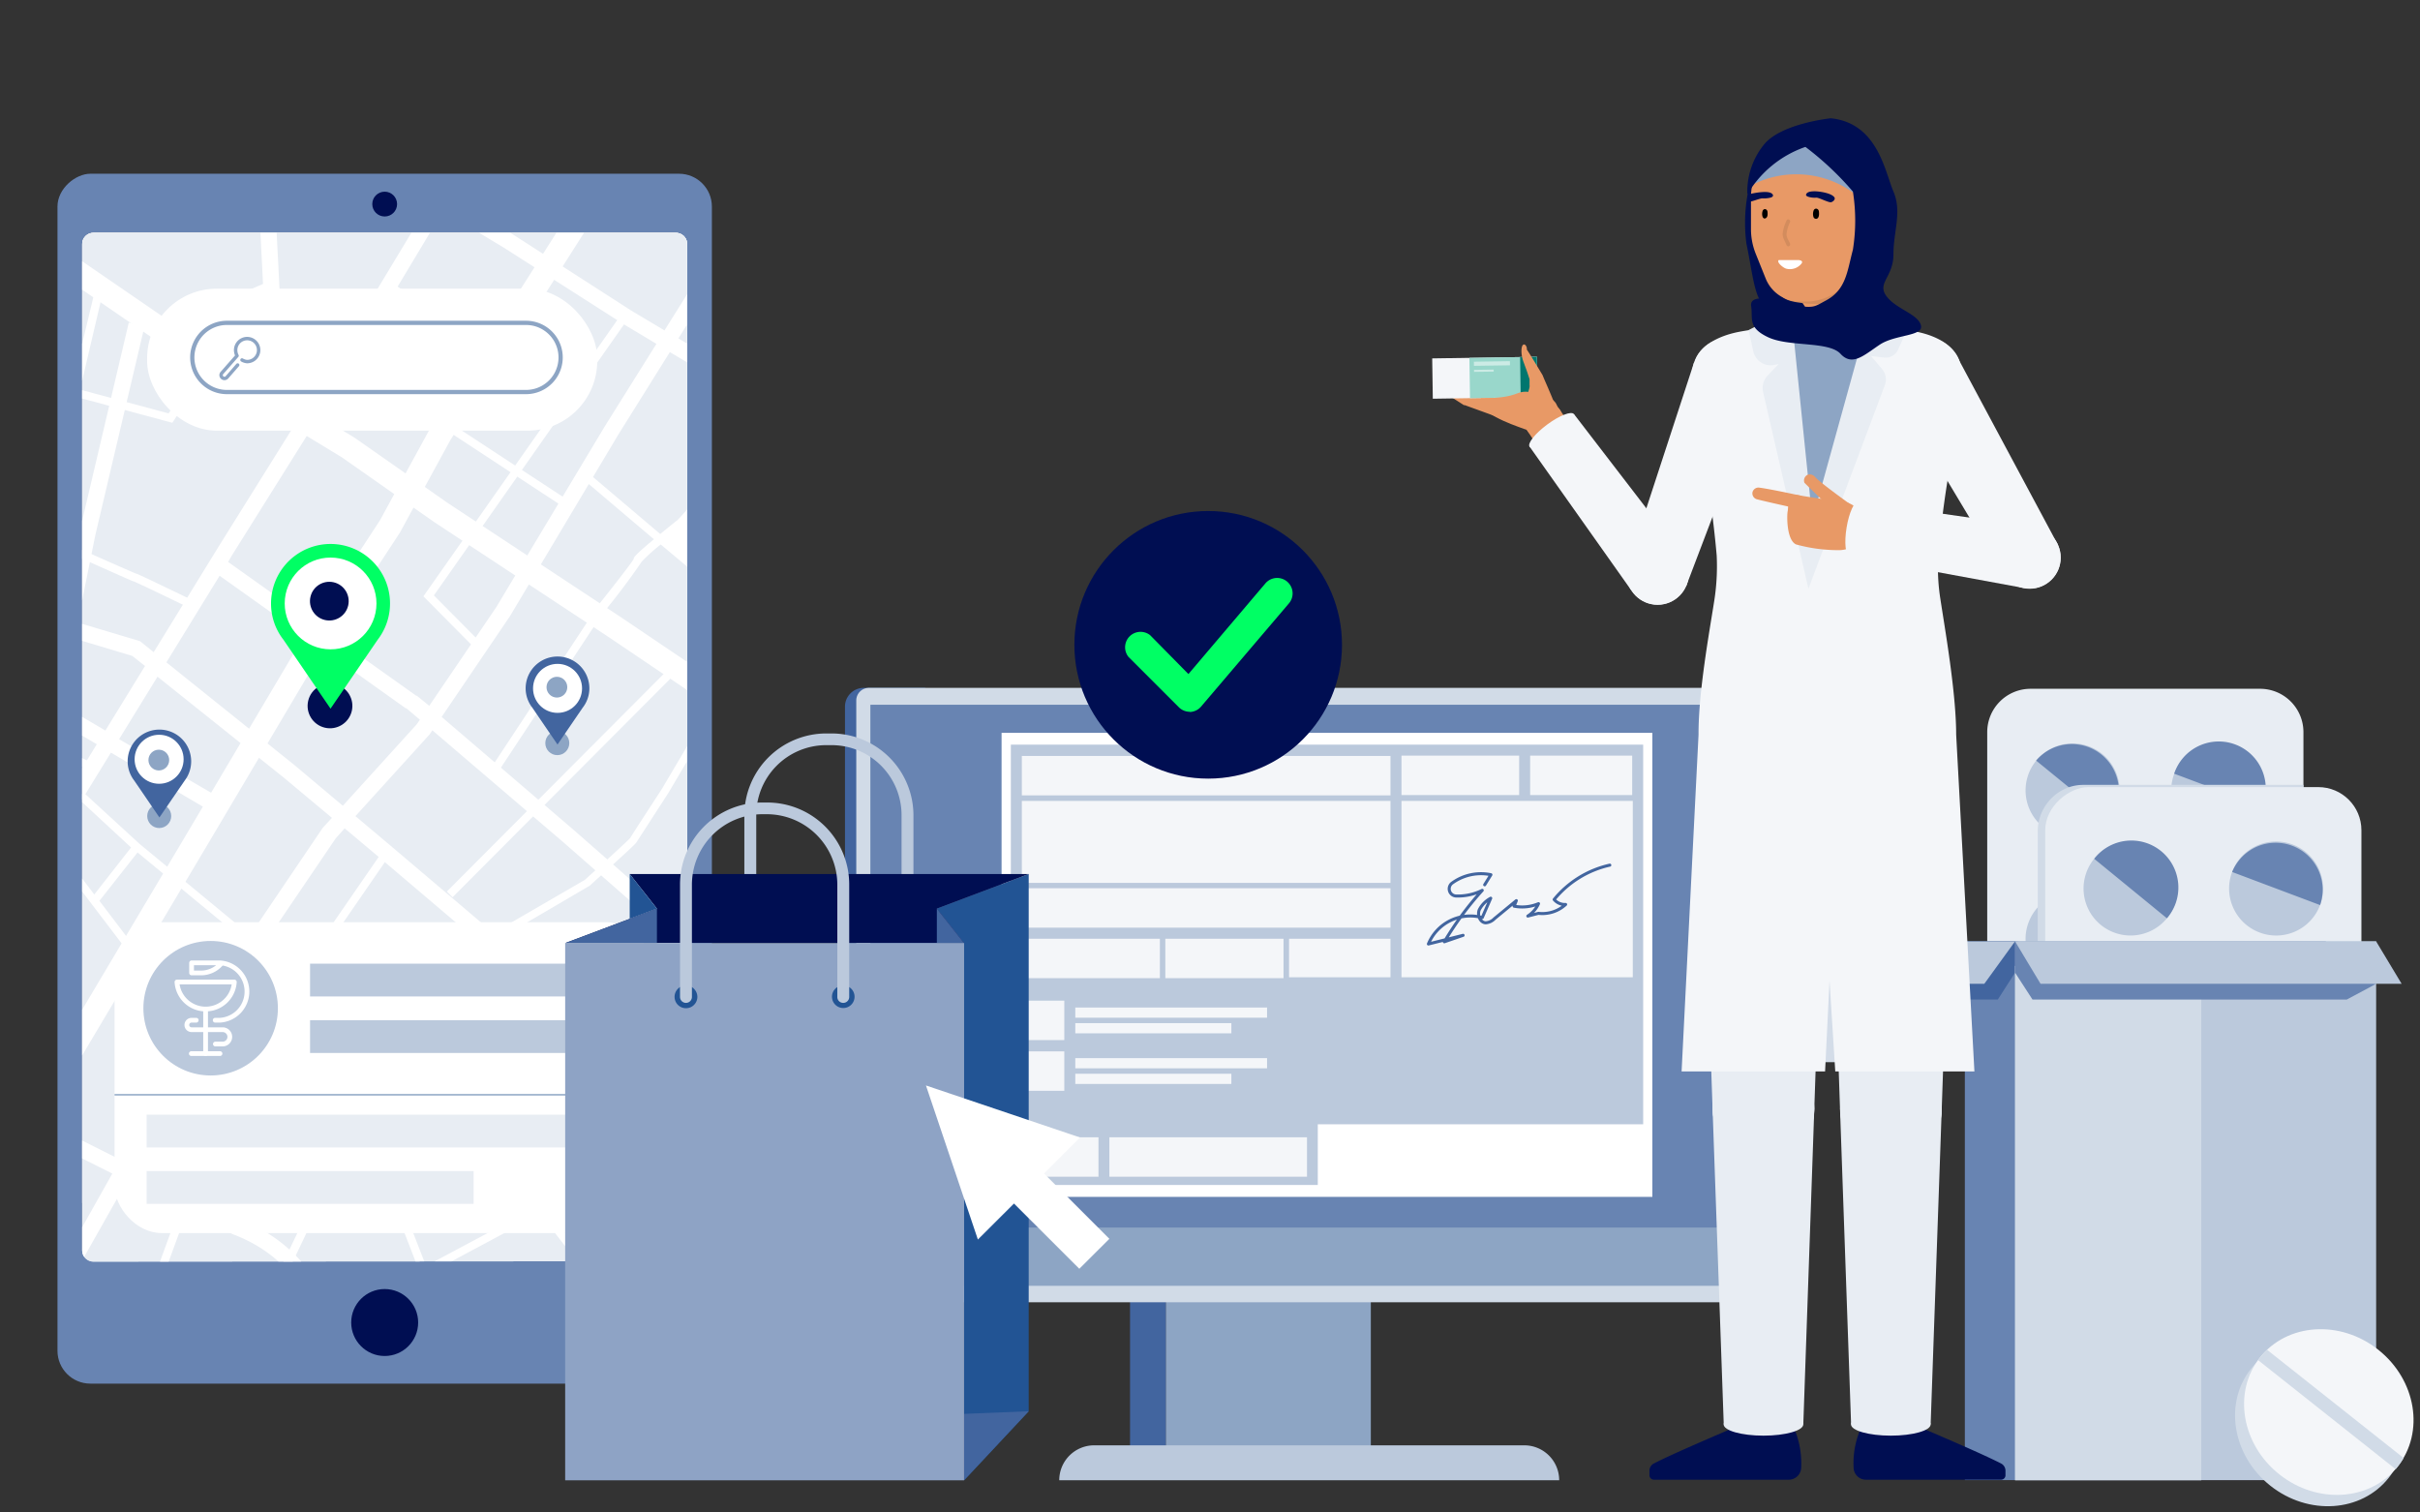 <?xml version="1.0" encoding="UTF-8"?>
<svg xmlns="http://www.w3.org/2000/svg" xmlns:xlink="http://www.w3.org/1999/xlink" id="Ebene_1" data-name="Ebene 1" viewBox="0 0 240 150">
  <rect x="0" y="0" width="240" height="150" fill="#333333" stroke="none"/>
  <defs>
    <linearGradient id="linear-gradient" x1="38.15" y1="169.35" x2="38.15" y2="-176.28" gradientUnits="userSpaceOnUse">
      <stop offset="0" stop-color="#4d4d4d"></stop>
      <stop offset="1" stop-color="#1a1a1a"></stop>
    </linearGradient>
    <clipPath id="clip-path">
      <path id="SCREEN" d="M67,125.08A1.12,1.12,0,0,0,68.15,124V24.21A1.12,1.12,0,0,0,67,23.09H9.27a1.12,1.12,0,0,0-1.12,1.12V124a1.12,1.12,0,0,0,1.12,1.12" fill="none"></path>
    </clipPath>
    <clipPath id="clip-path-2">
      <rect x="-23.74" y="-16.38" width="117.65" height="152.08" transform="translate(29.02 -9.29) rotate(25.43)" fill="none"></rect>
    </clipPath>
  </defs>
  <path d="M228.44,72.59V111a4.3,4.3,0,0,1-4.28,4.28h-22.8a4.15,4.15,0,0,1-1.72-.37,4.29,4.29,0,0,1-2.56-3.91V72.59a4.3,4.3,0,0,1,4.28-4.28h22.8A4.3,4.3,0,0,1,228.44,72.59Z" fill="#e8edf3"></path>
  <circle cx="219.98" cy="78.38" r="4.66" transform="translate(-3.13 9.43) rotate(-2.44)" fill="#bbc9dc"></circle>
  <path d="M224.34,80l-8.72-3.27A4.66,4.66,0,1,1,224.34,80Z" fill="#6884b2"></path>
  <path d="M202.6,82a4.66,4.66,0,1,1,6.55-.66A4.65,4.65,0,0,1,202.6,82Z" fill="#bbc9dc"></path>
  <path d="M209.15,81.32l-7.22-5.89a4.66,4.66,0,0,1,7.22,5.89Z" fill="#6884b2"></path>
  <path d="M218.34,111.15a4.66,4.66,0,1,1,6-2.72A4.64,4.64,0,0,1,218.34,111.15Z" fill="#bbc9dc"></path>
  <path d="M224.34,108.75l-8.72-3.28a4.66,4.66,0,0,1,8.72,3.28Z" fill="#6884b2"></path>
  <path d="M202.6,110.4a4.66,4.66,0,1,1,6.55-.66A4.65,4.65,0,0,1,202.6,110.4Z" fill="#bbc9dc"></path>
  <path d="M209.15,110.06l-7.22-5.9a4.66,4.66,0,0,1,7.22,5.9Z" fill="#6884b2"></path>
  <path d="M222,97.32a4.66,4.66,0,1,1,2.22-6.2A4.66,4.66,0,0,1,222,97.32Z" fill="#bbc9dc"></path>
  <path d="M224.19,91.12l-8.42,4a4.66,4.66,0,1,1,8.42-4Z" fill="#6884b2"></path>
  <path d="M201.22,91.38a4.66,4.66,0,1,1,2.59,6.06A4.65,4.65,0,0,1,201.22,91.38Z" fill="#bbc9dc"></path>
  <path d="M203.81,97.44l3.46-8.65a4.66,4.66,0,1,1-3.46,8.65Z" fill="#6884b2"></path>
  <path d="M228.44,77.84v33.38a4,4,0,0,1-3.92,4H203.66a3.75,3.75,0,0,1-1.57-.34V82.46a4.65,4.65,0,0,1,1.44-3.37,4.56,4.56,0,0,1,1.1-.78,4.37,4.37,0,0,1,2-.47Z" fill="#d1dbe7"></path>
  <rect x="195.06" y="85.84" width="46.91" height="31.36" rx="4.28" transform="translate(320.03 -117) rotate(90)" fill="#e8edf3"></rect>
  <path d="M224.09,92.48a4.66,4.66,0,1,1,6-2.72A4.65,4.65,0,0,1,224.09,92.48Z" fill="#bbc9dc"></path>
  <path d="M230.09,89.76l-8.72-3.28a4.66,4.66,0,0,1,8.72,3.28Z" fill="#6884b2"></path>
  <path d="M208.35,91.73a4.66,4.66,0,1,1,6.55-.66A4.66,4.66,0,0,1,208.35,91.73Z" fill="#bbc9dc"></path>
  <path d="M214.9,91.07l-7.21-5.9a4.66,4.66,0,1,1,7.21,5.9Z" fill="#6884b2"></path>
  <path d="M224.09,120.9a4.66,4.66,0,1,1,6-2.73A4.65,4.65,0,0,1,224.09,120.9Z" fill="#bbc9dc"></path>
  <path d="M230.09,118.49l-8.72-3.27a4.66,4.66,0,1,1,8.72,3.27Z" fill="#6884b2"></path>
  <path d="M208.35,120.15a4.66,4.66,0,1,1,6.55-.67A4.67,4.67,0,0,1,208.35,120.15Z" fill="#bbc9dc"></path>
  <path d="M214.9,119.8l-7.21-5.89a4.66,4.66,0,1,1,7.21,5.89Z" fill="#6884b2"></path>
  <path d="M227.72,107.07a4.66,4.66,0,1,1,2.22-6.21A4.65,4.65,0,0,1,227.72,107.07Z" fill="#bbc9dc"></path>
  <path d="M229.94,100.86l-8.42,4a4.66,4.66,0,0,1,8.42-4Z" fill="#6884b2"></path>
  <path d="M207,101.13a4.66,4.66,0,1,1,2.59,6.05A4.67,4.67,0,0,1,207,101.13Z" fill="#bbc9dc"></path>
  <path d="M209.56,107.18,213,98.53a4.66,4.66,0,0,1-3.47,8.65Z" fill="#6884b2"></path>
  <rect x="194.86" y="93.36" width="35.8" height="53.43" fill="#6884b2"></rect>
  <rect x="199.85" y="93.36" width="35.8" height="53.43" fill="#bbc9dc"></rect>
  <polygon points="199.84 96.46 198.13 99.13 194.86 99.13 194.86 93.36 199.84 93.36 199.84 96.46" fill="#42659f"></polygon>
  <polygon points="196.79 97.57 191.8 97.57 194.86 93.36 199.84 93.36 196.79 97.57" fill="#bbc9dc"></polygon>
  <polygon points="218.31 146.81 199.84 146.81 199.84 95.79 218.31 97.56 218.31 146.81" fill="#d1dbe7"></polygon>
  <polygon points="235.65 97.57 232.74 99.13 201.57 99.13 199.84 96.46 199.84 93.36 235.65 97.57" fill="#6884b2"></polygon>
  <polygon points="238.18 97.57 202.37 97.57 199.84 93.36 235.65 93.36 238.18 97.57" fill="#bbc9dc"></polygon>
  <g id="SCREEN-2" data-name="SCREEN">
    <path d="M91.76,129.15V68.22h-6.1a1.86,1.86,0,0,0-1.86,1.84v57.25a1.86,1.86,0,0,0,1.86,1.84Z" fill="#42659f"></path>
    <rect x="115.61" y="123.02" width="20.34" height="23.65" fill="#8da5c4"></rect>
    <rect x="112.06" y="127.69" width="3.54" height="17.91" transform="translate(227.67 273.28) rotate(-180)" fill="#42659f"></rect>
    <path d="M86.16,129.15H177a1.25,1.25,0,0,0,1.24-1.24V69.46A1.25,1.25,0,0,0,177,68.22H86.16a1.25,1.25,0,0,0-1.24,1.24v58.45a1.25,1.25,0,0,0,1.24,1.24" fill="#d1dbe7"></path>
    <rect x="86.33" y="69.9" width="90.54" height="57.62" transform="translate(263.2 197.42) rotate(-180)" fill="#8da5c4"></rect>
    <path d="M105.05,146.8h49.58a3.46,3.46,0,0,0-3.46-3.46H108.52a3.46,3.46,0,0,0-3.47,3.46" fill="#bbc9dc"></path>
  </g>
  <rect x="86.33" y="69.9" width="90.54" height="51.84" fill="#6884b2"></rect>
  <rect x="99.33" y="72.68" width="64.54" height="46.02" fill="#fff"></rect>
  <polygon points="130.69 111.5 162.96 111.5 162.96 73.85 100.25 73.85 100.25 117.52 130.69 117.52 130.69 111.5" fill="#bbc9dc"></polygon>
  <rect x="101.34" y="112.79" width="7.6" height="3.91" fill="#f4f6f9"></rect>
  <rect x="101.34" y="74.97" width="36.56" height="3.91" fill="#f4f6f9"></rect>
  <rect x="138.99" y="74.94" width="11.67" height="3.91" fill="#f4f6f9"></rect>
  <rect x="138.99" y="79.43" width="22.94" height="17.49" fill="#f4f6f9"></rect>
  <rect x="151.75" y="74.94" width="10.12" height="3.91" fill="#f4f6f9"></rect>
  <rect x="101.34" y="88.09" width="36.56" height="3.91" fill="#f4f6f9"></rect>
  <rect x="101.34" y="93.1" width="13.69" height="3.91" fill="#f4f6f9"></rect>
  <rect x="101.34" y="99.24" width="4.21" height="3.91" fill="#f4f6f9"></rect>
  <rect x="106.64" y="99.92" width="19.02" height="1.01" fill="#f4f6f9"></rect>
  <rect x="106.64" y="101.47" width="15.48" height="1.01" fill="#f4f6f9"></rect>
  <rect x="101.34" y="104.27" width="4.21" height="3.91" fill="#f4f6f9"></rect>
  <rect x="106.64" y="104.94" width="19.02" height="1.01" fill="#f4f6f9"></rect>
  <rect x="106.64" y="106.49" width="15.48" height="1.01" fill="#f4f6f9"></rect>
  <rect x="115.57" y="93.1" width="11.72" height="3.91" fill="#f4f6f9"></rect>
  <rect x="127.84" y="93.1" width="10.06" height="3.82" fill="#f4f6f9"></rect>
  <rect x="101.34" y="79.43" width="36.56" height="8.13" fill="#f4f6f9"></rect>
  <rect x="110.02" y="112.79" width="19.6" height="3.91" fill="#f4f6f9"></rect>
  <path d="M147.24,87.75l.62-1a4.86,4.86,0,0,0-3.82.81.71.71,0,0,0,.35,1.3A5.46,5.46,0,0,0,147,88.3a31.79,31.79,0,0,0-3.76,5.1l1.86-.64-3.44.86A4.5,4.5,0,0,1,147,91l.84-1.92a2.71,2.71,0,0,0-1.14,1.16c-.2.52.08,1.24.63,1.28a1.35,1.35,0,0,0,.89-.42l2.16-1.78-.22.55a4.18,4.18,0,0,0,2.42-.25,2.82,2.82,0,0,1-1.06,1.23l1.05-.27a3.4,3.4,0,0,0,2.7-.88,1.39,1.39,0,0,1-1.14-.49,9.92,9.92,0,0,1,5.52-3.41" fill="none" stroke="#42659f" stroke-linecap="round" stroke-linejoin="round" stroke-width="0.3"></path>
  <ellipse cx="230.07" cy="141.17" rx="7.89" ry="8.71" transform="translate(-23.48 233.78) rotate(-51.6)" fill="#d1dbe7"></ellipse>
  <ellipse cx="230.96" cy="140.05" rx="7.89" ry="8.71" transform="translate(-22.26 234.05) rotate(-51.6)" fill="#f4f6f9"></ellipse>
  <path d="M224.84,133.87a7.25,7.25,0,0,0-.7.76c-.07.09-.13.18-.2.26l13.65,10.82.2-.25a7.74,7.74,0,0,0,.59-.86Z" fill="#d1dbe7"></path>
  <circle cx="119.82" cy="63.95" r="13.27" fill="#000e52"></circle>
  <path d="M118,70.59a1.54,1.54,0,0,1-1.09-.45l-5-5A1.53,1.53,0,0,1,114.07,63l3.79,3.85,7.64-9a1.53,1.53,0,0,1,2.32,2l-8.71,10.23a1.53,1.53,0,0,1-1.11.53Z" fill="#00ff64"></path>
  <path d="M187.15,33.49a3.18,3.18,0,0,1-2.71-3.15V23.61a3.18,3.18,0,0,0-3.18-3.18h0a3.18,3.18,0,0,0-3.18,3.18v6.73a3.19,3.19,0,0,1-2.72,3.15h-.05A2.56,2.56,0,0,0,173.14,36V46.78h16.24V36a2.57,2.57,0,0,0-2.18-2.53Z" fill="#e89966"></path>
  <circle cx="153.04" cy="41.61" r="1.92" fill="#e89966"></circle>
  <circle cx="156.01" cy="46.09" r="1.92" fill="#e89966"></circle>
  <rect x="152.6" y="41.16" width="3.84" height="5.37" transform="translate(1.42 92.43) rotate(-33.45)" fill="#e89966"></rect>
  <g id="APOTHEKERIN_STANDING_EXPLAINING">
    <path d="M149.67,40.26l-2.73-1.52-1.79-.94c-.26-.15-1.66-.39-1.81-.13s.09.32.32.47L145,39l.66.42.67.41L149,41.42a.67.67,0,1,0,.69-1.14Z" fill="#e89966"></path>
    <path d="M149,39.76,145.4,38.4l.08,0-1.09-.61c-.71-.41-1.64-.44-1.78-.18s0,.4.25.55l2,1.28.06,0h0L148.49,41a.67.67,0,0,0,.51-1.24Z" fill="#faa56e"></path>
    <path d="M149.18,40.26l-3.47-1.12.11,0-1-.56c-.87-.45-1.74-.49-1.89-.23s0,.4.25.55l2,1.28.09,0h0l3.44,1.25a.68.68,0,0,0,.86-.41.67.67,0,0,0-.4-.86Z" fill="#e89966"></path>
    <g id="MEDIKAMENTENSCHACHTEL">
      <rect x="142.06" y="35.48" width="10.38" height="4" transform="translate(-0.54 2.2) rotate(-0.86)" fill="#f4f6f9"></rect>
      <rect x="145.75" y="35.45" width="6.69" height="4" transform="translate(-0.54 2.23) rotate(-0.86)" fill="#99d7cb"></rect>
      <rect x="150.78" y="35.41" width="1.66" height="4" transform="translate(-0.54 2.27) rotate(-0.86)" fill="#00766e"></rect>
      <rect x="146.17" y="35.86" width="3.57" height="0.41" transform="translate(-0.52 2.21) rotate(-0.86)" fill="#ccebe5"></rect>
      <rect x="146.18" y="36.68" width="1.95" height="0.2" transform="translate(-0.53 2.2) rotate(-0.86)" fill="#ccebe5"></rect>
    </g>
    <path d="M154.32,41.45c.48-1.39-.1-2-2-2.46-2.31-.51-1.12.52-5.44.5-.48,1.39,2.91,2.56,4.3,3.06S153.84,42.84,154.32,41.45Z" fill="#e89966"></path>
    <path d="M151.06,34.19c-.22.14-.26,1,.07,1.81l.16.44c.06.15.11.3.16.44l.15.45.09.28,0,.14,0,.07v.1l0,.09,0,.18c.05.31-.18.62-.14.94l.36.46.06.48,0,.37a1.22,1.22,0,0,0,1.69.94h0a1,1,0,0,0,.57-1.21l-.35-.86-.36-.85-.37-.85-.17-.41-.8-1.33-.49-.79-.27-.42C151.46,34.45,151.28,34.06,151.06,34.19Z" fill="#e89966"></path>
  </g>
  <ellipse cx="153.89" cy="42.68" rx="2.73" ry="0.74" transform="translate(4.72 99.71) rotate(-36.42)" fill="#f4f6f9"></ellipse>
  <polygon points="161.77 58.53 151.7 44.3 156.09 41.06 166.71 54.88 161.77 58.53" fill="#f4f6f9"></polygon>
  <circle cx="164.38" cy="56.89" r="3.08" fill="#f4f6f9"></circle>
  <circle cx="171.4" cy="37.09" r="3.58" fill="#f4f6f9"></circle>
  <polygon points="161.47 55.93 167.22 58.14 174.75 38.34 168 35.96 161.47 55.93" fill="#f4f6f9"></polygon>
  <circle cx="164.4" cy="56.9" r="3.08" fill="#f4f6f9"></circle>
  <circle cx="190.92" cy="37.03" r="3.58" fill="#f4f6f9"></circle>
  <polygon points="198.64 56.88 204.07 53.99 194.07 35.32 187.84 38.85 198.64 56.88" fill="#f4f6f9"></polygon>
  <circle cx="201.29" cy="55.31" r="3.08" fill="#f4f6f9"></circle>
  <circle cx="175.13" cy="136.03" r="2.17" fill="#ffae7a"></circle>
  <circle cx="175.12" cy="142.1" r="2.17" fill="#ffae7a"></circle>
  <rect x="172.96" y="136.03" width="4.33" height="6.06" transform="translate(350.14 278.28) rotate(-179.95)" fill="#ffae7a"></rect>
  <path d="M178,141.83s-3.85-.42-5-.68c0,0-6.9,2.9-9,4a.81.81,0,0,0-.42.68l0,.45a.45.45,0,0,0,.46.47h13.36a1.23,1.23,0,0,0,1.23-1.19A8.78,8.78,0,0,0,178,141.83Z" fill="#000e52"></path>
  <polygon points="169.84 109.95 168.68 75.9 181.1 75.9 179.93 109.95 169.84 109.95" fill="#e8edf3"></polygon>
  <circle cx="174.89" cy="75.9" r="6.21" fill="#e8edf3"></circle>
  <circle cx="174.89" cy="109.96" r="5.04" fill="#e8edf3"></circle>
  <polygon points="179.93 109.95 178.84 141.26 170.95 141.26 169.84 109.95 179.93 109.95" fill="#e8edf3"></polygon>
  <ellipse cx="174.89" cy="141.26" rx="3.95" ry="1.12" fill="#e8edf3"></ellipse>
  <circle cx="174.89" cy="109.96" r="5.04" fill="#e8edf3"></circle>
  <circle cx="187.29" cy="136.03" r="2.17" fill="#ffae7a"></circle>
  <circle cx="187.29" cy="142.1" r="2.17" fill="#ffae7a"></circle>
  <rect x="185.12" y="136.03" width="4.33" height="6.06" fill="#ffae7a"></rect>
  <path d="M184.47,141.83s3.84-.42,5-.68c0,0,6.89,2.9,9,4a.81.81,0,0,1,.42.68l0,.45a.44.44,0,0,1-.45.47H185.06a1.22,1.22,0,0,1-1.23-1.19A8.49,8.49,0,0,1,184.47,141.83Z" fill="#000e52"></path>
  <polygon points="192.57 109.95 193.74 75.9 181.32 75.9 182.48 109.95 192.57 109.95" fill="#e8edf3"></polygon>
  <circle cx="187.53" cy="75.9" r="6.21" fill="#e8edf3"></circle>
  <circle cx="187.53" cy="109.96" r="5.04" fill="#e8edf3"></circle>
  <polygon points="182.48 109.95 183.58 141.26 191.47 141.26 192.57 109.95 182.48 109.95" fill="#e8edf3"></polygon>
  <ellipse cx="187.52" cy="141.26" rx="3.95" ry="1.12" fill="#e8edf3"></ellipse>
  <circle cx="187.53" cy="109.96" r="5.04" fill="#e8edf3"></circle>
  <path d="M173.82,58.81h14.72a25.5,25.5,0,0,1,5.24,15.07c0,3.47-.34,8.17-3.82,8.17H172.41c-3.49,0-3.83-4.7-3.83-8.17A25.57,25.57,0,0,1,173.82,58.81Z" fill="#000e52"></path>
  <rect x="174.79" y="94.37" width="11.79" height="10.98" transform="translate(361.38 199.71) rotate(-180)" fill="#d3dce8"></rect>
  <path d="M194,72.85h0c0-4.18-1.14-10.62-1.56-13.41a19.63,19.63,0,0,1-.24-3.67,88.88,88.88,0,0,1,1.67-12l.81-4.81a14.38,14.38,0,0,0-.27-2.84c-.29-1.52-1.92-2.75-4.39-3.23-.78-.15-4-.54-4-.54L183.82,34S181.5,52.1,181.46,52.1s-2.18-20.2-6.54-19.59h0s-1.68.25-2.46.4c-2.47.48-4.18,1.69-4.44,3.23a14.31,14.31,0,0,0-.22,2.84l.81,4.81a100.85,100.85,0,0,1,1.64,11.3,22.12,22.12,0,0,1-.27,4.67c-.45,2.89-1.55,8.89-1.53,13.1l-1.68,33.4H181l.44-9,.57,9h13.8Z" fill="#f4f6f9"></path>
  <path d="M177.48,32.47a6.89,6.89,0,0,0,4,1.48c1.19,0,3.74-1.48,3.74-1.48L180,55.56Z" fill="#8da5c4"></path>
  <path d="M185.36,31.23l-5.62,20.31L177.64,31a23.64,23.64,0,0,0-4.23,1.74l.48,2.13A1.75,1.75,0,0,0,176,36.18l.4-.08-1.11,1.16a1.79,1.79,0,0,0-.44,1.61l4.5,19.52,7.58-20.2a1.61,1.61,0,0,0-.28-1.59l-1.09-1.29,1.29.15a1.36,1.36,0,0,0,1.43-.88l.82-1.82A37,37,0,0,0,185.36,31.23Z" fill="#e8edf3"></path>
  <path d="M183.3,49.87s-4.31-.63-5.07-.78c-1-.2-.86,1.3-.94,1.62s-.14,2.81.82,3.28a15.72,15.72,0,0,0,4.37.57,3.08,3.08,0,0,0,2.23-1.13,2.33,2.33,0,0,0,.28-2.11A3.7,3.7,0,0,0,183.3,49.87Z" fill="#e89966"></path>
  <path d="M183.48,50s-2.89-2.07-3.44-2.66a.7.7,0,0,0-.73-.27.62.62,0,0,0-.35.82l1.89,1.84Z" fill="#e89966"></path>
  <path d="M178.68,49.18s-2.93-.65-4.21-.82a.61.61,0,0,0-.67.46h0a.61.61,0,0,0,.45.7c1.07.27,3.29.76,3.44.79C178.56,50.49,179,50.32,178.68,49.18Z" fill="#e89966"></path>
  <ellipse cx="183.86" cy="52.44" rx="2.73" ry="0.74" transform="translate(102.4 225.41) rotate(-80.7)" fill="#f4f6f9"></ellipse>
  <polygon points="200.57 58.29 183.42 55.13 184.31 49.75 201.56 52.23 200.57 58.29" fill="#f4f6f9"></polygon>
  <circle cx="201.28" cy="55.29" r="3.08" fill="#f4f6f9"></circle>
  <path d="M173.82,17.26a15.82,15.82,0,0,0-.62,6.91c.65,3.07.79,5.81,2.1,6.35a15.81,15.81,0,0,0,4.18.58S174.6,24.5,173.82,17.26Z" fill="#000e52"></path>
  <path d="M180,25.65s-6.5,3.68-1.65,4.35a12.3,12.3,0,0,0,5.53-.4l.71-4Z" fill="#d38c5d"></path>
  <path d="M179.11,29.91h-.63a3.64,3.64,0,0,1-3.38-2.31l-1-2.49a6.59,6.59,0,0,1-.45-2.4v-3.1a6.83,6.83,0,0,1,6.83-6.83h0a4,4,0,0,1,4,4V24.5A5.41,5.41,0,0,1,179.11,29.91Z" fill="#e89966"></path>
  <circle cx="184.47" cy="21.82" r="1.94" fill="#e89966"></circle>
  <path d="M179.85,20.92c.1-.35.51-.27.54.07s0,.58-.18.69a.27.27,0,0,1-.37-.19A1,1,0,0,1,179.85,20.92Z"></path>
  <path d="M174.8,20.94c.09-.31.46-.24.49.07s0,.52-.16.62-.29,0-.34-.17A.92.92,0,0,1,174.8,20.94Z"></path>
  <path d="M179.12,19.28c.1-.29.57-.3.81-.31.46,0,1.7.16,2,.61.14.25-.26.49-.37.48-.31,0-1.11-.44-1.42-.46a2.05,2.05,0,0,1-.82-.09C179.13,19.44,179.09,19.36,179.12,19.28Z" fill="#000e52"></path>
  <path d="M173.49,20c.29,0,1-.32,1.29-.33a2.59,2.59,0,0,0,.88-.09c.16-.08.2-.16.17-.24-.11-.29-.6-.3-.86-.3a6.73,6.73,0,0,0-1.36.19C173.56,19.41,173.52,19.8,173.49,20Z" fill="#000e52"></path>
  <path d="M177.18,23.18a3.75,3.75,0,0,1,.34-1.14c.1-.22-.23-.41-.33-.19a4,4,0,0,0-.4,1.35c0,.4.22.69.36,1.05s.46.12.37-.11S177.14,23.54,177.18,23.18Z" fill="#d38c5d"></path>
  <path d="M173.53,18.46a9.65,9.65,0,0,1,11,1.24s.68-5.5-4.88-6.12S173.53,18.46,173.53,18.46Z" fill="#8da5c4"></path>
  <path d="M179.05,14.57A29.83,29.83,0,0,1,183.76,19a18.37,18.37,0,0,1,0,5.76c-.57,2.12-.66,4-2.73,5.07-1.17.64-1.12.72-3.15.47,0,0-4.48-1.63-4.21.07.19,1.21-.38,2.11,1.69,3.08s6,.37,7.17,1.64,2.31.15,3.88-.9,4.42-.82,4.09-1.95-2.49-1.59-3.43-2.89.71-1.86.71-4.14.86-4.19,0-6.21-1.57-6.79-6.21-7.27c0,0-5.1.52-6.72,2.72a7.42,7.42,0,0,0-1.56,4.83A10.75,10.75,0,0,1,179.05,14.57Z" fill="#000e52"></path>
  <path d="M176.41,25.79s.08,0,.17,0c.58,0,1.17,0,1.74,0,.21,0,.54.09.34.35a1.47,1.47,0,0,1-1.5.51C176.86,26.58,176.15,26,176.41,25.79Z" fill="#fff"></path>
  <rect x="-21.85" y="44.78" width="119.99" height="64.9" rx="3.26" transform="translate(115.38 39.08) rotate(90)" fill="#6884b2"></rect>
  <rect x="8.15" y="23.09" width="60" height="101.99" rx="1.12" fill="url(#linear-gradient)"></rect>
  <circle cx="38.15" cy="20.24" r="1.23" fill="#000e52"></circle>
  <path id="SCREEN-3" data-name="SCREEN" d="M67,125.08A1.12,1.12,0,0,0,68.15,124V24.21A1.12,1.12,0,0,0,67,23.09H9.27a1.12,1.12,0,0,0-1.12,1.12V124a1.12,1.12,0,0,0,1.12,1.12" fill="#e8edf3"></path>
  <circle cx="38.15" cy="131.16" r="3.32" fill="#000e52"></circle>
  <g clip-path="url(#clip-path)">
    <rect id="Content_box_backup" data-name="Content box backup" x="8.21" y="-4.93" width="59.88" height="129.93" rx="6.36" fill="#fff"></rect>
    <rect id="Content_box_border" data-name="Content box border" x="-26.9" y="30.02" width="130.09" height="60.04" rx="6.44" transform="translate(98.18 21.89) rotate(90)" fill="#fff"></rect>
    <g id="Map_mobile_v2" data-name="Map mobile v2">
      <g clip-path="url(#clip-path-2)">
        <rect x="-23.74" y="-16.38" width="117.65" height="152.08" transform="translate(29.02 -9.29) rotate(25.43)" fill="#e8edf3"></rect>
        <polygon points="16.8 11.86 13.4 5.4 14.11 5.03 17.51 11.49 19.11 14.61 26.23 11.53 26.55 12.26 18.73 15.65 16.8 11.86" fill="#fff"></polygon>
        <polygon points="13.52 5.44 16.88 11.82 18.78 15.54 26.43 12.22 26.18 11.64 19.07 14.73 17.43 11.53 14.07 5.15 13.52 5.44" fill="#fff"></polygon>
        <polygon points="36.12 14.71 40.83 7.68 31.09 0.66 37.19 -5.75 37.77 -5.2 32.3 0.55 41.27 7.01 46.44 -0.7 47.1 -0.25 36.78 15.16 36.12 14.71" fill="#fff"></polygon>
        <polygon points="32.17 0.56 37.65 -5.2 37.2 -5.63 31.22 0.65 40.95 7.66 36.24 14.69 36.76 15.04 46.98 -0.23 46.46 -0.57 41.3 7.14 32.17 0.56" fill="#fff"></polygon>
        <rect x="39.93" y="77.04" width="31.78" height="0.8" transform="translate(-38.44 62.32) rotate(-45.1)" fill="#fff"></rect>
        <rect x="40.02" y="77.13" width="31.6" height="0.62" transform="translate(-38.44 62.32) rotate(-45.1)" fill="#fff"></rect>
        <rect x="45.24" y="68.34" width="17.66" height="0.8" transform="translate(-33.08 76.04) rotate(-56.6)" fill="#fff"></rect>
        <rect x="43.35" y="26.05" width="0.8" height="11.44" transform="translate(-6.9 50.68) rotate(-56.45)" fill="#fff"></rect>
        <rect x="43.44" y="26.14" width="0.62" height="11.26" transform="translate(-6.9 50.68) rotate(-56.45)" fill="#fff"></rect>
        <rect x="97.26" y="13.05" width="12.77" height="0.8" transform="translate(30.36 87.96) rotate(-52.87)" fill="#fff"></rect>
        <rect x="97.35" y="13.14" width="12.59" height="0.62" transform="translate(30.36 87.97) rotate(-52.87)" fill="#fff"></rect>
        <rect x="101.45" y="15.86" width="13.87" height="0.8" transform="translate(28.18 90.96) rotate(-51.5)" fill="#fff"></rect>
        <rect x="101.54" y="15.95" width="13.69" height="0.62" transform="translate(28.18 90.96) rotate(-51.5)" fill="#fff"></rect>
        <polygon points="41.99 59.14 50.63 46.83 44.06 42.52 44.5 41.85 51.09 46.17 62.01 30.61 62.66 31.07 51.76 46.61 57.03 50.06 56.59 50.74 51.3 47.27 43.03 59.05 48.23 64.29 47.66 64.86 41.99 59.14" fill="#fff"></polygon>
        <polygon points="44.53 41.97 44.18 42.49 50.75 46.8 42.26 58.91 42.11 59.13 47.67 64.73 48.11 64.29 42.92 59.06 51.28 47.14 56.57 50.61 56.91 50.09 51.64 46.63 62.54 31.09 62.03 30.73 51.11 46.29 44.53 41.97" fill="#fff"></polygon>
        <path d="M-30.11,115.68c-.12-.24-.36-.75,1.06-11.78.62-4.85,1.3-9.6,1.44-10.61l-1.2-1.41-2-1.41a4.12,4.12,0,0,0-1.12,1.37c-.24,1-1.86,7.15-1.88,7.21v0l0,.05c-1.34,2.43-4.87,8.79-5,9l0,.08-.73-.34,0-.08c.15-.32,4.48-8.12,5-9.06l.05-.22-9.39-3.69c-.53.49-2.51,2.94-4,4.74s-2.5,3.1-2.91,3.5l-.06.06-.56-.57.06-.07c.37-.36,1.57-1.85,2.84-3.42,1.76-2.19,3.08-3.81,3.78-4.55l-2.09-.83.3-.74,2.5,1c.77-.52,2.67-2.07,3.35-2.64l0,0,3.41-2.18,3-1.29c-2.18-2.7-5.6-6.74-6.29-7.07l-.08,0,0-.09.29-.65.1,0c1.1.53,5.89,6.45,6.87,7.66l2.48,1.73c.62-.54,1.19-1,1.3-1.06l0,0h0c.29-.14,7.14-3.22,7.79-3.57l4.38-2.37,1.48-4.52.63-1.56L-.15,75-.4,70.85l.52-4.73.54-4.37,3.07-8.3-8.34-3.73-.09,0L-11.48,45l-7.69,9.3-.62-.51,9.28-11.23-10.76-5.12.34-.72,11,5.2L4,25l.62.51-8,9.64,10.2,3.22.28.08L9.53,28.34l.78.19L7.94,38.64,16.72,41l3.59-5.44L21,36l-3.91,5.93L7.76,39.42,6.69,43.94,4.67,53c5.41,2.4,8.46,3.75,8.83,3.89a1.92,1.92,0,0,1,.35.14l.72.33.61.29,1.52.73c1.53.73,3.06,1.48,3.07,1.49l.09,0-.36.73-.08,0c-1.34-.66-3.26-1.58-4.61-2.23l-1.49-.69a1.61,1.61,0,0,1-.28-.1l-.58-.25-2-.89L4.47,53.77l-3,8.17L.92,66.21.4,70.87l.25,4.06,5.86-.52L9.64,75.9l-.35.72L6.37,75.23l-5.67.5v.11l4.35,7.23,4.3,5.64L13,84.05,7.75,79.19l.54-.59,5.56,5.1,9.53,7.87a29.3,29.3,0,0,0,5.37,3.27c.51.25,1,.48,1.54.68l7.84-11.37.66.45L31.06,95.82c5.52,2,10.3,1.62,14.2-1.17h0L58,87.26c1.61-1.45,4.23-3.85,4.49-4.14.26-.44,2.28-3.54,3.14-4.86l2.85-4.82,4.2-6.57c.12-.26,1.12-2.43,2.39-5.26l-1.33-.73L65.53,54a17.54,17.54,0,0,0-1.88,1.69,69,69,0,0,1-4.23,5.57l-.06.07-.62-.5,0-.07c1.6-2,3.92-4.94,4.11-5.34,0-.15.12-.37,2-1.94l-6.7-5.68.52-.61,6.81,5.77c.82-.68,1.58-1.28,1.74-1.41s3.3-3.71,3.94-4.46,4.4-4.3,4.9-4.78l2.75-7.17.43-2.84v-1c-1-2.66.69-6.67,5.18-11.91a74.32,74.32,0,0,1,7-7.08l9.66-9.1.55.58-9.68,9.13a71.59,71.59,0,0,0-7,7c-4.26,5-6,8.82-5,11.15,2.57,6.08,1.48,16.33,1.44,16.77v0c-.39,2-3.16,8.4-5.43,13.48L96.2,72.38l-.39.7L75.74,62c-1.31,2.92-2.34,5.13-2.38,5.22v0l-4.23,6.6-2.85,4.83c-1.15,1.77-3,4.64-3.13,4.84s-.12.23-4.67,4.35l0,0L45.71,95.32l-.11.08L64,120.81l4.27-4.24L72.9,110l3.34-7,5.48-7.14-9.87-8.6.53-.61,9.82,8.57,6.87-9,.64.49-6.9,9,2.41,2.1-.53.61-2.37-2.07-5.39,7-3.33,7-4.7,6.73-4.41,4.39,4.66,6.44-.65.47L63.91,122,62,123.92l-1.3,4.42L65.8,135l-.64.49-4.77-6.2a32,32,0,0,0-1.65,4.64c.07.17.07.42-.38,1.41L66.42,141l-.47.65L58,136c-.08.17-.17.34-.27.53-.48.92-1,1.83-1.11,2-.21.65-2,6-3.41,9.93l6.56,8.36-.63.49-6.26-8a16.51,16.51,0,0,1-1.35,3l-.05.07-.63-.5,0-.07a18.49,18.49,0,0,0,1.4-3.22l-7.75-9.88L43,149.2l-.79-.12,1.69-11.18-3.78-4.81-5.64-.15,0-.8,6,.15L44,136.81l.49-3.21L35.76,111,29.2,124.79s-1.83,3.44-3.67,6.86c-1.07,2-1.93,3.59-2.56,4.74-1.23,2.26-1.25,2.27-1.39,2.35l-.08,0-.29-.56-.13-.09c.27-.37,4.58-8.4,7.41-13.71L35.83,109l6.42,16.55,10.83-5.78-6.58-8.56L40.8,97.53a14.43,14.43,0,0,1-3,.34,19.89,19.89,0,0,1-7.2-1.35L23.35,110.4,18,121.64l-4.73,12.94-.75-.28,4.74-13L22.64,110l7.25-13.81c-.5-.2-1-.42-1.48-.65a30,30,0,0,1-5.54-3.38l-9.23-7.62-3.78,4.8L13.4,94l-.63.49-8.37-11L2.48,80.34-8.14,83.63l-2.72-.41-2.44,1.27.16,2.29-.28.11c-.65.25-4,1.52-5,1.31a.7.7,0,0,1-.19-.06c-.63-.3-.87-1.31-1.1-2.3A7.8,7.8,0,0,0-20,84.75l-1.36.74c-.66.36-7,3.22-7.8,3.57-.35.26-.72.56-1.07.86l1.94,1.36,2.89,3.4,1.88,4.7,3.9,8.43,3.45,5.28,4.77,4.87L-4,121.45l.65,1.87-.76.26L-4.69,122l-7.16-3.4-4.93-5-3.54-5.41-3.92-8.49-1.83-4.59-.85-1c-1.38,9.77-2.71,20.48-2.46,21.25l-.08,0,0,.07-.64.31Zm82.74,32.08c1.18-3.23,2.59-7.46,3.24-9.47v0l0,0c.52-.9,1.05-1.89,1.44-2.67l-3-2.12-9.07.5-.57,3.75ZM-40.19,92c-.21.18-1.89,1.56-3,2.35l8.81,3.46c.44-1.68,1.42-5.43,1.6-6.15A4.18,4.18,0,0,1-31.5,90l-2.2-1.53-3.16,1.39ZM45.2,133.13l9.39-.51,3.1,2.19a3.27,3.27,0,0,0,.27-.71c-.08-.22,0-.67.87-3.08.45-1.19.94-2.36,1-2.51l-6.25-8.13-11,5.89Zm14.91-5.57,1.2-4.07,2.12-2.11L44.93,95.84a13.66,13.66,0,0,1-3.34,1.49l5.61,13.45ZM-19.27,84.37a7.52,7.52,0,0,1,.38,1.29c.13.53.38,1.62.66,1.75h0A15.11,15.11,0,0,0-14,86.25L-14.14,84-11,82.39l2.8.42L2.06,79.63-.08,76.09l0-.29-14.57,1.29-.44,1.08L-16.68,83l-.14.07ZM-4.31,49l8.24,3.67,2-8.89L7,39.21l-.34-.09L-3.87,35.8-11,44.39Zm79.67,11.9c2.24-5,5-11.34,5.35-13.23,0-.35.87-8.59-.74-14.47l-.32,2.12L76.8,42.72l-.06.06c-.18.17-4.28,4.06-4.91,4.79s-3.62,4.09-4,4.48l0,0,0,0-1.65,1.32,8,6.78Z" fill="#fff"></path>
        <path d="M63.59,55.56s0,0,0,0ZM74.1,60.29,66,53.43,67.75,52l0,0v0s3.31-3.73,4-4.49,4.87-4.75,4.92-4.79l0,0,2.83-7.39L80,32.76c1.76,5.91.89,14.51.85,14.91-.4,1.92-3.2,8.41-5.4,13.33ZM-11.1,44.4l7.2-8.7L6.67,39l.42.11L6,43.78l-2,9-8.34-3.73ZM-32.65,91.67c-.17.73-1.15,4.47-1.62,6.25l-9-3.55c1-.77,2.87-2.28,3.08-2.46l3.34-2.13,3.21-1.41L-31.36,90A4.59,4.59,0,0,0-32.65,91.67ZM-8.19,82.9-11,82.48-14,84.07l.16,2.24c-1.46.56-3.75,1.32-4.34,1.19-.33-.07-.59-1.16-.74-1.82a6.8,6.8,0,0,0-.42-1.35L-16.86,83l.11,0,1.56-4.77.46-1.14L0,75.7l0,.36,2.18,3.63Zm52.81,54.8.58-3.85,9.18-.51,3.07,2.18c-.4.81-.94,1.82-1.47,2.74v.06c-.69,2.12-2.12,6.41-3.3,9.63Z" fill="#fff"></path>
        <rect x="16.63" y="29.85" width="11.2" height="0.8" transform="translate(-10.14 11.24) rotate(-23.26)" fill="#fff"></rect>
        <rect x="16.72" y="29.94" width="11.02" height="0.62" transform="translate(-10.14 11.24) rotate(-23.26)" fill="#fff"></rect>
        <rect x="86.38" y="32.47" width="25.27" height="0.8" transform="translate(0.75 67.92) rotate(-38)" fill="#fff"></rect>
        <rect x="86.47" y="32.56" width="25.09" height="0.62" transform="translate(0.75 67.91) rotate(-37.99)" fill="#fff"></rect>
        <path d="M13.69,21.3C13.58,21.18,2.68,9,.22,7.37l-7.57,1.4L-7.5,8-.29,6.65c0-.5.22-1.55,2.55-4.6C3.58.32,5.42-1.87,7.74-4.47L3.69-15.65l.76-.27L8.35-5.15c4.06-4.52,8.18-8.74,8.22-8.78l.06-.07.57.56-.06.07S12.83-9,8.66-4.29L10.38.46l9.2-10.08.59.54L10.75,1.24l2.68,3.53-.64.48-3.08-4,.06-.07L8.05-3.61C.88,4.47.47,6.24.52,6.6h0C2.74,8,12.87,19.18,14.16,20.62l.84,0,11.38-5.81.36.72L15.21,21.37l-1.39.08Z" fill="#fff"></path>
        <path d="M-7.28,8.66.24,7.28c2.41,1.59,13.41,13.84,13.52,14l.1.12,1.33-.08,11.43-5.83-.28-.56L15,20.67l-.9,0C12.92,19.38,2.65,8,.46,6.68c0,0,0,0,0-.07C.36,6.14,1,4.18,8.08-3.78L9.87,1.15l0,.05,3,3.93.5-.38L10.63,1.24,20.05-9.07l-.47-.42L10.35.63,8.56-4.31l0,0c4.18-4.67,8.46-9,8.5-9.09l-.45-.44S12.44-9.57,8.31-5L4.39-15.81l-.58.22,4,11.14C5.51-1.84,3.66.37,2.33,2.11-.06,5.24-.25,6.22-.19,6.69v0L-7.4,8.05Z" fill="#fff"></path>
        <polygon points="-8.24 129.98 -1.68 117.25 4.15 106.86 18.44 82.83 29.96 63.4 37.69 51.59 39.1 49 33.91 45.36 20.5 37.21 -10.64 15.83 -9.33 13.91 21.76 35.26 35.18 43.42 40.22 46.95 42.7 42.41 51.55 28.8 60.16 15.25 70.27 -1.92 47.09 -19.06 48.47 -20.93 71.45 -3.92 74.1 -8.42 76.1 -7.24 73.33 -2.54 86.46 7.17 120.32 32.12 118.94 33.98 85.08 9.04 72.15 -0.53 62.13 16.46 53.49 30.06 44.69 43.6 42.13 48.29 44.38 49.87 61.59 61.22 86.79 78.23 93.73 82.96 92.42 84.88 85.49 80.15 60.3 63.14 43.08 51.79 41.01 50.34 39.68 52.79 31.93 64.62 20.43 84.02 6.15 108.03 0.35 118.37 -6.18 131.04 -8.24 129.98" fill="#fff"></polygon>
        <path d="M32.82,145.15a33,33,0,0,0-.09-9.71c-1-6.14-3.86-10.35-8.4-12.51a13.33,13.33,0,0,0-1.23-.52l0,0-10.5-5.28L4.39,131.65,3,130.86l8.14-14.47L-8.56,106.5l-9,14.16-1.36-.86,13-20.47,12.74-21,2.78-4.52-7.1-4.17-4.91-4.1-11.93-5.67-12.21-9.83,1-1.25,12.06,9.71,11.94,5.68,5,4.15,7,4.12,3.93-6.4-1.26-1-7.3-2.19L7.91,52.66,12.77,32l1.56.37L9.47,53,7.7,61.74l6.19,1.85,1.35,1.09,6.45-10.49,9.13-14.62L26.23,31l-.5-9.81-.95-6.79L24.69,9,24,2.88l-3.26-5.3L17.72,1,1.91,20.3.37,22.22l-1.25-1L.67,19.29,16.5-.07l4.18-4.71.46-1c-2.3-3.59-4.38-6.63-4.76-7a1.1,1.1,0,0,1-.44-.75c-.14-.92.92-2.43,1.63-3.34l-9.4-8.29,1.06-1.2L20.86-16l6.49,3.74,0-.05L37-26.16l1.32.91L28.75-11.48l8.59,5L52.07,2.56l.8.51,3.9-6.46,6.37-11.08,1.39.8L58.15-2.57,54.22,3.94l11.25,7.19,9.8,6.24L86.46-2.57l1.4.79L76.69,18.11,91.24,25,86.9,38.12l-.29.61,1.27.76L92,42l5.6,3.39,4.67-6.33,3.86-4.3,0,0c.35-.27,3.4-2.7,4.12-3.16.54-.34,5-3.61,7.22-5.28l.14-.11,1,1.29-.15.1c-.06.05-6.57,4.89-7.31,5.36-.54.34-3,2.28-3.93,3l-3.71,4.14-4.47,6.06L107.22,50l-.69,1.45-8.44-4-2.34,3.16,9.64,6-.84,1.36-9.76-6-.36.5h0c-1.77,2.14-5.91,7.15-6.11,7.35s-3.5,3.87-4,4.57c-.17.67-.82,3-1,3.77l0,.09-5.36,10,0,.07c-1.38,1.6-3.53,4.11-3.93,4.59-.27.7-1.87,4.79-2.68,6.88l-.06.14L68.66,92.6,81,103.45,80,104.66,67.54,93.76l-8.41,7.42,11,9.3,7.8,3.71-.69,1.45-8-3.8-11.29-9.59-5.55,4.89a12,12,0,0,1-11.89,5.3,20.2,20.2,0,0,1-6.19-1.78l-.57-.29,0,0L21,102.14l-7.63,13.57,10.35,5.21c.44.16.88.35,1.3.55A15.17,15.17,0,0,1,31.31,127a21.4,21.4,0,0,1,3,8.19,34,34,0,0,1,.08,10.21l0,.18-1.58-.28ZM11.91,115l7.79-13.84-7.5-5.81,1-1.27,7.32,5.66,1.12-2,2.19-3.55L32,82.11l.92-1-4.79-4-12.51-10-3.81,6.2L21.59,79l-.82,1.38L11,74.64,8.21,79.18l-12.75,21-3.15,5Zm22.61-6,.43.21a18.87,18.87,0,0,0,5.75,1.66,10.37,10.37,0,0,0,10.4-4.69l.06-.09,5.52-4.87-19-16.13-3.5-2.94-.89,1-8.14,12L23,98.55l-1.22,2.17.11.09Zm4.2-25.14L57.9,100.13l8.42-7.44L55.88,83.54l-13-11.11-.27.4-7.36,8.11Zm-9.54-8L34,79.91l7.33-8.08.31-.45-1.34-1.14-.07,0L21.78,57.1,16.5,65.69Zm27.75,6.48,10.52,9.22L69.81,89c2.65-6.81,2.68-6.88,2.7-6.92s.08-.17,4.07-4.81l5.19-9.68c.45-1.65,1-3.5,1-3.7s.06-.39,2.22-2.83c1-1.14,2.07-2.3,2.17-2.41s3.7-4.45,6-7.25l.25-.35-.78-.48L82.5,44.87l-3.25-2.34L66.43,34.92,61.32,43.1l-10.74,18-6.78,10ZM22.62,55.73,41.28,69l.06,0L42.57,70l6.65-9.79L60,42.25l5.1-8.15-3.34-2L49.93,24.54l-6-3.61L33.38,38.51,23.05,55ZM31.8,38l.21-.35,10.6-17.57-6.1-3.7-10.19-6,.07,3.89.94,6.76.49,9.52Zm61.67,11.2.91.56,2.27-3.08L85.47,39.91l-1.41.44,1.35-2.83,3.86-11.65L75.91,19.52,74.52,22,67.28,33.56l12.85,7.63,3.23,2.32Zm-42.68-26,11.76,7.57,3.35,2,7.23-11.56,1.35-2.4-9.87-6.3L53.39,5.31,44.81,19.55ZM37.34,15l6.1,3.71L52,4.45l-.83-.53L36.51-5.14l-8.83-5.1L22-3.89l-.14.3,3.65,5.93.7,6.15ZM17.56-13.78c.92,1,3.37,4.74,4.85,7l3.85-4.33-6.34-3.66-1.14-1A9,9,0,0,0,17.56-13.78Z" fill="#fff"></path>
      </g>
    </g>
    <g id="Content_on_screen" data-name="Content on screen">
      <rect x="14.59" y="28.63" width="44.64" height="14.08" rx="6.91" fill="#fff"></rect>
      <rect x="11.36" y="91.46" width="53.42" height="30.83" rx="4.68" fill="#fff"></rect>
      <circle cx="20.89" cy="99.99" r="6.67" fill="#bbc9dc"></circle>
      <path d="M23.24,97.39a2.85,2.85,0,0,1-5.69,0Z" fill="none" stroke="#fff" stroke-linecap="round" stroke-linejoin="round" stroke-width="0.47"></path>
      <path d="M21.34,101.18h.47a2.85,2.85,0,0,0,0-5.69H19v1h1a2.6,2.6,0,0,0,1.8-.78l.16-.16" fill="none" stroke="#fff" stroke-linecap="round" stroke-linejoin="round" stroke-width="0.47"></path>
      <line x1="20.39" y1="100.23" x2="20.39" y2="104.49" fill="none" stroke="#fff" stroke-linecap="round" stroke-linejoin="round" stroke-width="0.47"></line>
      <line x1="18.97" y1="104.49" x2="21.82" y2="104.49" fill="none" stroke="#fff" stroke-linecap="round" stroke-linejoin="round" stroke-width="0.47"></line>
      <path d="M19.46,101.18H19a.47.47,0,0,0-.47.47h0a.47.47,0,0,0,.47.47h3.08a.71.71,0,0,1,.71.71h0a.71.71,0,0,1-.71.71h-.72" fill="none" stroke="#fff" stroke-linecap="round" stroke-linejoin="round" stroke-width="0.47"></path>
      <rect x="11.36" y="108.49" width="53.42" height="0.16" fill="#8da5c4" opacity="0.9"></rect>
      <circle cx="32.73" cy="70.01" r="2.22" transform="translate(-42.93 85.78) rotate(-76.72)" fill="#000e52"></circle>
      <path d="M37.46,63.44a5.9,5.9,0,1,0-10.58-3.59,5.8,5.8,0,0,0,1.22,3.58l4.68,6.85Z" fill="#00ff64"></path>
      <circle cx="32.78" cy="59.85" r="4.55" transform="translate(-27.15 92.47) rotate(-89.85)" fill="#fff"></circle>
      <circle cx="32.67" cy="59.62" r="1.92" transform="translate(-32.87 77.72) rotate(-76.72)" fill="#000e52"></circle>
      <circle cx="15.79" cy="80.93" r="1.19" fill="#8da5c4"></circle>
      <path d="M18.32,77.41a3.15,3.15,0,1,0-5.66-1.91,3.1,3.1,0,0,0,.65,1.91l2.5,3.66Z" fill="#42659f"></path>
      <circle cx="15.81" cy="75.5" r="2.43" transform="matrix(0, -1, 1, 0, -59.72, 91.11)" fill="#fff"></circle>
      <circle cx="15.75" cy="75.38" r="1.03" fill="#8da5c4"></circle>
      <circle cx="55.27" cy="73.7" r="1.19" fill="#8da5c4"></circle>
      <path d="M57.79,70.18a3.11,3.11,0,0,0,.66-1.91,3.16,3.16,0,0,0-6.32,0,3.11,3.11,0,0,0,.66,1.91l2.5,3.66Z" fill="#42659f"></path>
      <circle cx="55.29" cy="68.27" r="2.43" transform="translate(-13.12 123.38) rotate(-89.85)" fill="#fff"></circle>
      <circle cx="55.23" cy="68.15" r="1.03" fill="#8da5c4"></circle>
      <path d="M23.57,36.2l-1.08,1.24a.33.33,0,0,1-.46,0A.32.32,0,0,1,22,37l1.51-1.72h0a1.19,1.19,0,0,1-.14-.56,1.14,1.14,0,1,1,1.13,1.14A1.15,1.15,0,0,1,24,35.7" fill="none" stroke="#8da5c4" stroke-linecap="round" stroke-linejoin="round" stroke-width="0.34"></path>
      <rect x="14.54" y="110.55" width="47.22" height="3.25" fill="#e8edf3"></rect>
      <rect x="30.75" y="95.57" width="30.82" height="3.25" fill="#bbc9dc"></rect>
      <rect x="30.75" y="101.18" width="27.07" height="3.25" fill="#bbc9dc"></rect>
      <rect x="14.54" y="116.14" width="32.43" height="3.25" fill="#e8edf3"></rect>
      <path d="M52.17,38.92H22.5a3.47,3.47,0,0,1,0-6.94H52.17a3.47,3.47,0,0,1,0,6.94ZM22.5,32.06a3.39,3.39,0,0,0,0,6.78H52.17a3.39,3.39,0,0,0,0-6.78Z" fill="none" stroke="#8da5c4" stroke-linecap="round" stroke-linejoin="round" stroke-width="0.34"></path>
    </g>
  </g>
  <polygon points="95.61 146.81 102.02 139.96 102.02 86.68 92.91 90.11 95.61 93.53 95.61 146.81" fill="#225494"></polygon>
  <polygon points="95.61 140.22 95.61 146.81 102.02 139.96 95.61 140.22" fill="#42659f"></polygon>
  <path d="M90,92.61a.59.59,0,0,1-.59-.59V80.9a6.94,6.94,0,0,0-6.9-7h-.61a6.94,6.94,0,0,0-6.9,7V92a.59.59,0,1,1-1.18,0V80.9a8.13,8.13,0,0,1,8.08-8.16h.61a8.13,8.13,0,0,1,8.08,8.16V92A.58.58,0,0,1,90,92.61Z" fill="#bbc9dc"></path>
  <polygon points="92.91 90.11 102.02 86.68 62.45 86.68 65.15 90.11 56.05 93.53 95.61 93.53 92.91 90.11" fill="#000e52"></polygon>
  <polygon points="65.15 90.11 62.45 86.68 62.45 91.12 65.15 90.11" fill="#225494"></polygon>
  <polygon points="95.61 93.53 92.91 90.11 92.91 93.53 95.61 93.53" fill="#42659f"></polygon>
  <polygon points="65.15 90.11 56.05 93.53 65.15 93.53 65.15 90.11" fill="#42659f"></polygon>
  <rect x="56.05" y="93.53" width="39.56" height="53.28" fill="#8ea3c5"></rect>
  <path d="M69.16,98.87A1.13,1.13,0,1,1,68,97.73,1.14,1.14,0,0,1,69.16,98.87Z" fill="#225494"></path>
  <path d="M84.75,98.87a1.12,1.12,0,1,1-1.11-1.14A1.12,1.12,0,0,1,84.75,98.87Z" fill="#225494"></path>
  <path d="M83.62,99.46a.58.58,0,0,1-.58-.59V87.75a7,7,0,0,0-6.91-7h-.61a7,7,0,0,0-6.9,7V98.87a.59.59,0,0,1-1.18,0V87.75a8.13,8.13,0,0,1,8.08-8.16h.61a8.13,8.13,0,0,1,8.09,8.16V98.87A.59.59,0,0,1,83.62,99.46Z" fill="#bbc9dc"></path>
  <polygon points="110.02 122.86 103.54 116.38 107.11 112.81 91.83 107.65 96.98 122.93 100.56 119.36 107.04 125.83 110.02 122.86" fill="#fff"></polygon>
</svg>
